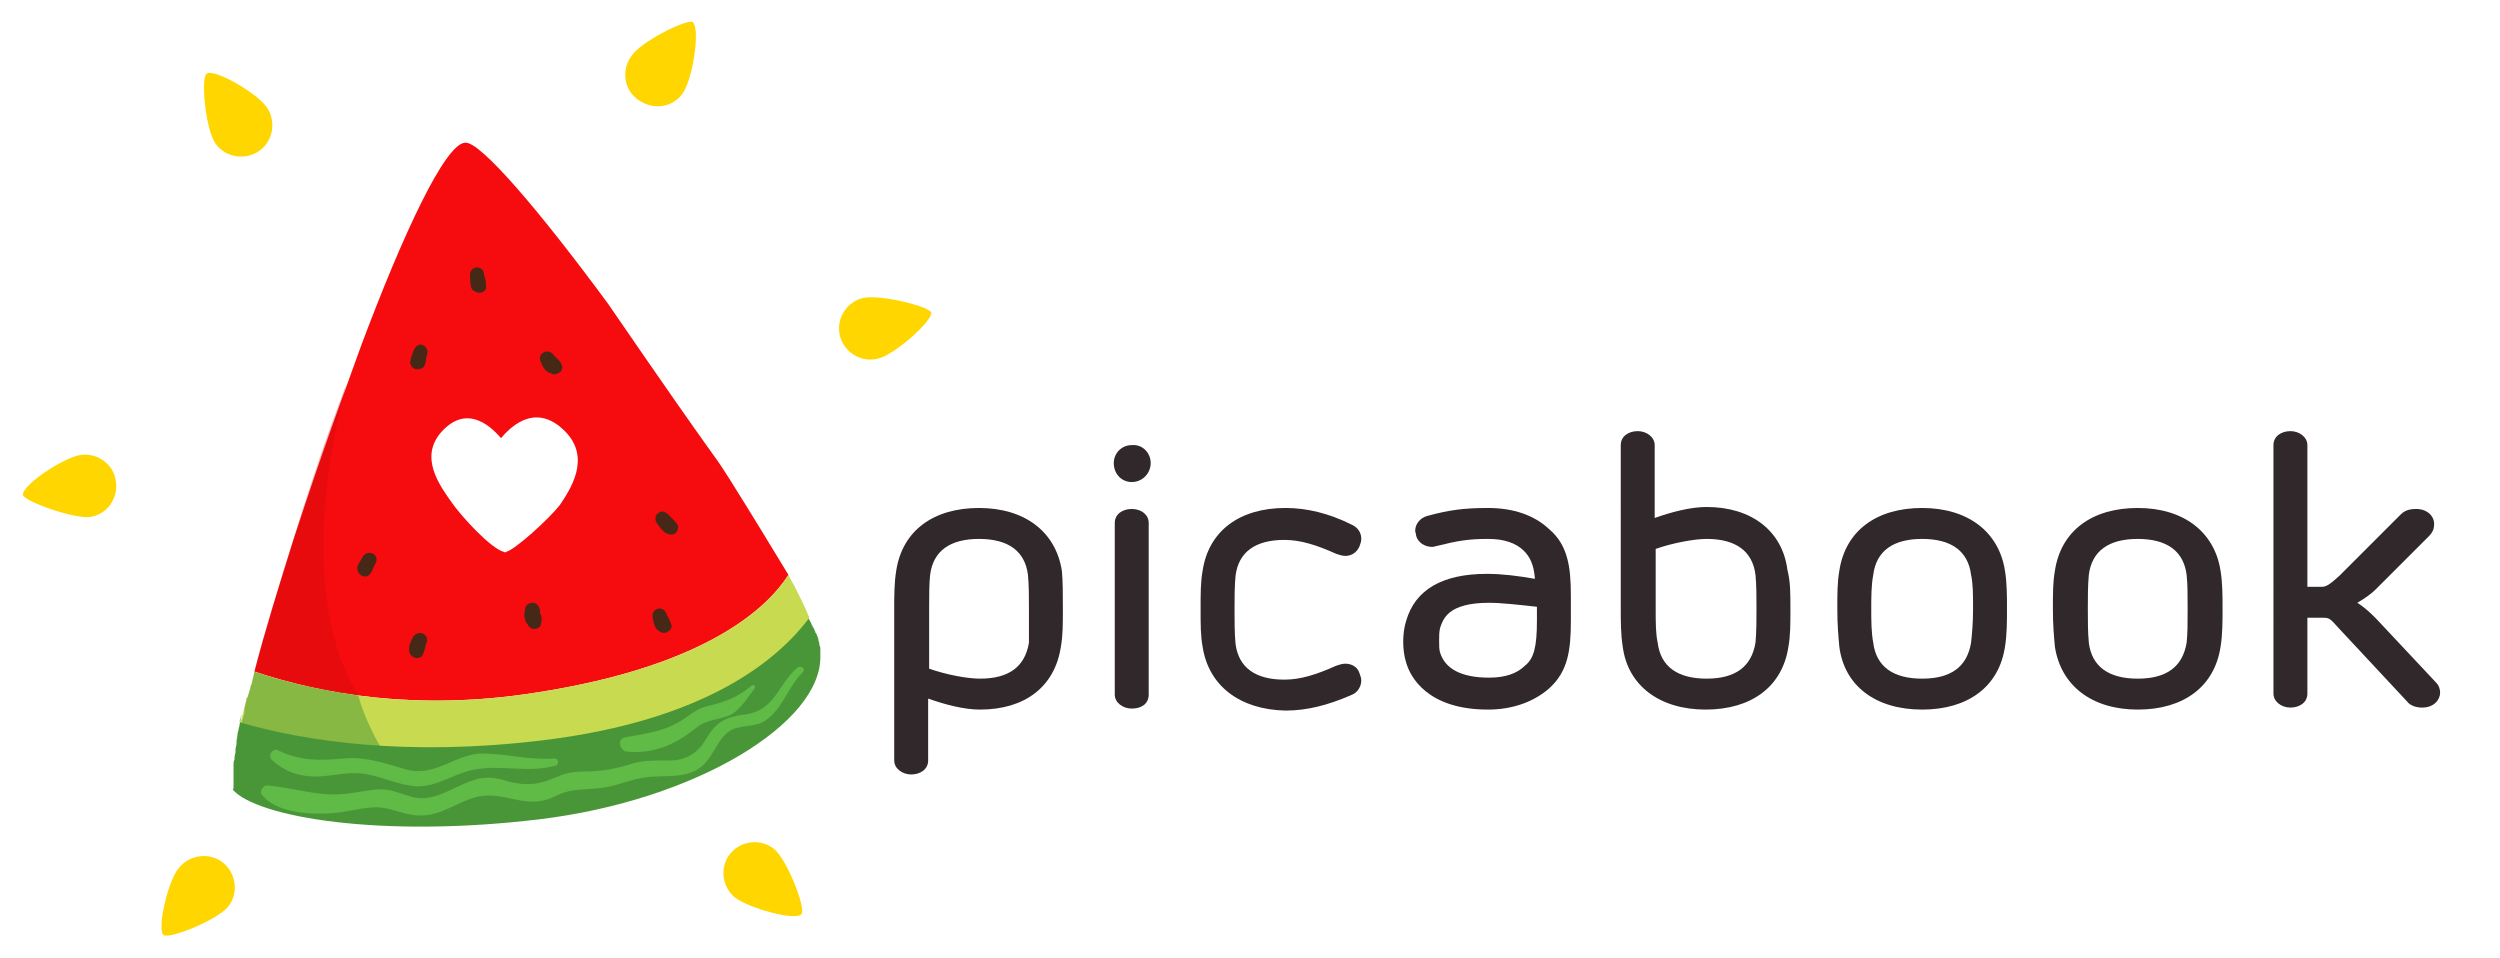 <?xml version="1.0" encoding="utf-8"?>
<!-- Generator: Adobe Illustrator 27.5.0, SVG Export Plug-In . SVG Version: 6.00 Build 0)  -->
<svg version="1.1" id="Layer_1" xmlns="http://www.w3.org/2000/svg" xmlns:xlink="http://www.w3.org/1999/xlink" x="0px" y="0px"
	 viewBox="0 0 250.5 96" style="enable-background:new 0 0 250.5 96;" xml:space="preserve">
<style type="text/css">
	.st0{clip-path:url(#SVGID_00000019655303368018574520000007556789581159023514_);}
	.st1{clip-path:url(#SVGID_00000058560350715062404500000010593520071279968921_);}
	.st2{fill:url(#SVGID_00000062872126348316649990000002307405607094785214_);}
	.st3{fill:#FFFFFF;}
	.st4{opacity:0.6;fill:#A2DDF8;}
	.st5{opacity:0.5;}
	.st6{fill:#FFBD8E;}
	.st7{fill:#F7E9C2;}
	.st8{fill:#FFCECA;}
	.st9{clip-path:url(#SVGID_00000109729017485405398290000008887419268133048989_);}
	.st10{fill:#D9F8FF;stroke:#FFFFFF;stroke-width:1.294;stroke-miterlimit:10;}
	.st11{clip-path:url(#SVGID_00000181780301855827829600000003641786846456627637_);}
	.st12{fill:#D9F8FF;}
	.st13{fill:#F60B0F;}
	.st14{fill:#FFFFFF;stroke:#F60B0F;stroke-width:2.191;stroke-miterlimit:10;}
	.st15{clip-path:url(#SVGID_00000176013980464011012600000004847914852967664294_);}
	.st16{clip-path:url(#SVGID_00000068672120847635426580000015479607449184099990_);}
	.st17{fill:url(#SVGID_00000119103599984009656890000004738104157842778254_);}
	.st18{clip-path:url(#SVGID_00000008141542442877047890000014791432920900839611_);}
	.st19{fill:#D9F8FF;stroke:#FFFFFF;stroke-width:1.735;stroke-miterlimit:10;}
	.st20{clip-path:url(#SVGID_00000152951921476514451770000002403069711008432010_);}
	.st21{clip-path:url(#SVGID_00000029032191135168163770000014815458432879500710_);}
	.st22{clip-path:url(#SVGID_00000116927884183048688140000009793029700704508058_);}
	.st23{fill:url(#SVGID_00000001636254398543760450000015533403510663238314_);}
	.st24{clip-path:url(#SVGID_00000031174402380306373390000016356439510919198639_);}
	.st25{fill:#D9F8FF;stroke:#FFFFFF;stroke-width:1.182;stroke-miterlimit:10;}
	.st26{clip-path:url(#SVGID_00000067918730542158274550000009179510002758302379_);}
	.st27{clip-path:url(#SVGID_00000133495506665862246050000006416550125970946981_);}
	.st28{fill:#FFFFFF;stroke:#F60B0F;stroke-width:2.447;stroke-miterlimit:10;}
	.st29{clip-path:url(#SVGID_00000101796835636078414700000015149690724888536217_);}
	.st30{clip-path:url(#SVGID_00000173848973606817864080000016690506370104865921_);}
	.st31{fill:url(#SVGID_00000154390331247706316570000016639992845541693622_);}
	.st32{clip-path:url(#SVGID_00000057137732447898590940000013150627496287441339_);}
	.st33{fill:#D9F8FF;stroke:#FFFFFF;stroke-width:3.867;stroke-miterlimit:10;}
	.st34{clip-path:url(#SVGID_00000015356622393731211050000011575855161226202500_);}
	.st35{fill:#FFFFFF;stroke:#F60B0F;stroke-width:2.891;stroke-miterlimit:10;}
	.st36{clip-path:url(#SVGID_00000070112263865361818320000000665465823052742558_);}
	.st37{clip-path:url(#SVGID_00000104692997794612520750000014153745192945257346_);}
	.st38{fill:url(#SVGID_00000155857173112098076590000017640018542318272948_);}
	.st39{clip-path:url(#SVGID_00000152228961461191524270000007110529765184744630_);}
	.st40{fill:#D9F8FF;stroke:#FFFFFF;stroke-width:2.59;stroke-miterlimit:10;}
	.st41{clip-path:url(#SVGID_00000086672454603245007870000017370533228609431210_);}
	.st42{clip-path:url(#SVGID_00000079443694311532255080000009571046269867314565_);}
	.st43{clip-path:url(#SVGID_00000119807320614270547220000006065663656084725653_);}
	.st44{fill:url(#SVGID_00000176022580366121080800000013805762194934318486_);}
	.st45{clip-path:url(#SVGID_00000129187967556288249350000011485845444175712907_);}
	.st46{clip-path:url(#SVGID_00000087407030063430440630000012845982335486701990_);}
	.st47{clip-path:url(#SVGID_00000121997500522229457130000003482308565483807679_);}
	.st48{clip-path:url(#SVGID_00000016033379140193004500000005828849319814085760_);}
	.st49{fill:url(#SVGID_00000123406613128823484760000016045480864692133538_);}
	.st50{clip-path:url(#SVGID_00000122715584282956418560000001453251672684982953_);}
	.st51{fill:#D9F8FF;stroke:#FFFFFF;stroke-width:2.219;stroke-miterlimit:10;}
	.st52{clip-path:url(#SVGID_00000111906417323927231100000017998628727200678030_);}
	.st53{opacity:7.000000e-02;fill:#30282A;}
	.st54{clip-path:url(#SVGID_00000158011119783328342450000002951071447033708953_);}
	.st55{clip-path:url(#SVGID_00000029724002958223854920000004073567831996067262_);}
	.st56{fill:url(#SVGID_00000022548234499442993920000006928619228508082819_);}
	.st57{clip-path:url(#SVGID_00000018229279485089982080000017781396180295708065_);}
	.st58{clip-path:url(#SVGID_00000021083952117600174180000009797907514564147134_);}
	.st59{fill:none;stroke:#FC8F28;stroke-width:7;stroke-miterlimit:10;}
	.st60{clip-path:url(#SVGID_00000018194637130343377740000016871712784708436122_);}
	.st61{clip-path:url(#SVGID_00000046330729979389477870000014598798968525653905_);}
	.st62{fill:#FFFFFF;stroke:#F60B0F;stroke-width:3.45;stroke-miterlimit:10;}
	.st63{fill:#F60B0F;stroke:#FFFFFF;stroke-width:3.45;stroke-miterlimit:10;}
	.st64{fill:#F60B0F;stroke:#FFFFFF;stroke-width:5.528;stroke-miterlimit:10;}
	.st65{fill:#D6AA6C;}
	.st66{clip-path:url(#SVGID_00000134946279425721602090000009571517012150609326_);}
	.st67{fill:url(#SVGID_00000114065918407051885210000009498350655083909513_);}
	.st68{clip-path:url(#SVGID_00000078003211890695478820000001265355965144200331_);}
	.st69{fill:#D9F8FF;stroke:#FFFFFF;stroke-width:1.306;stroke-miterlimit:10;}
	.st70{clip-path:url(#SVGID_00000151535075737768703260000003410108067630572727_);}
	.st71{fill:#30282A;}
	.st72{fill:#D0CDC8;}
	.st73{fill:#C8090B;}
	.st74{fill-rule:evenodd;clip-rule:evenodd;fill:#FFFFFF;}
	.st75{fill:#F50B0F;}
	.st76{fill:#EE3E34;}
	.st77{fill:#499638;}
	.st78{fill:#C8DB50;}
	.st79{fill:#5FBA46;}
	.st80{opacity:0.5;fill:#499638;}
	.st81{opacity:0.32;}
	.st82{fill:#FF0068;}
	.st83{fill:#462817;}
	.st84{fill:#FFD600;}
	.st85{fill:#FFBC07;}
	.st86{fill:none;}
	.st87{fill:#9C5F26;stroke:#84491F;stroke-width:0.343;stroke-linecap:round;stroke-linejoin:round;}
	.st88{fill:#32130D;stroke:#240E0B;stroke-width:0.343;}
	.st89{fill:#7F3708;stroke:#541D0D;stroke-width:0.343;}
	.st90{fill:#FFDD97;stroke:#E8B35F;stroke-width:0.286;stroke-linecap:round;stroke-linejoin:round;}
	.st91{opacity:0.43;}
	.st92{fill:#FFDD97;}
	.st93{fill:#C7C9C9;stroke:#B2B5B7;stroke-width:0.343;}
	.st94{fill:#DFE1DF;}
	.st95{opacity:0.24;fill:#E4D566;}
	.st96{opacity:0.2;fill:#FDC00F;}
	.st97{opacity:0.22;fill:#FDC00F;}
	.st98{opacity:0.25;}
	.st99{fill:#7F3708;}
	.st100{fill:#233B75;stroke:#053775;stroke-width:0.286;stroke-linecap:round;stroke-linejoin:round;}
	.st101{opacity:0.43;fill:#FFDD97;}
	.st102{fill:none;stroke:#E8B35F;stroke-width:0.286;stroke-linecap:round;stroke-linejoin:round;}
	.st103{fill:#00AAA0;}
	.st104{fill:#008255;}
	.st105{fill:#91C848;}
	.st106{opacity:0.41;fill:#00AAA0;}
	.st107{fill:#CD86B9;}
	.st108{fill:#613E16;stroke:#462B12;stroke-width:0.286;stroke-linecap:round;stroke-linejoin:round;}
	.st109{opacity:0.8;}
	.st110{fill:#52300D;}
	.st111{fill:#76491E;}
	.st112{fill:#462B12;}
	.st113{opacity:0.85;}
	.st114{opacity:0.58;fill:#FFDD97;}
	.st115{opacity:0.58;fill:#F2C97D;}
	.st116{opacity:0.58;fill:none;stroke:#EEBF6E;stroke-width:0.19;}
	.st117{fill:#0054A6;}
	.st118{fill:#DAA848;stroke:#B07D2B;stroke-width:0.19;}
	.st119{opacity:0.19;}
	.st120{fill:#DAA848;stroke:#DAA848;stroke-width:0.343;}
	.st121{fill:#7C817E;stroke:#5B6064;stroke-width:0.343;stroke-linecap:round;stroke-linejoin:round;}
	.st122{fill:#79CBBF;stroke:#00A7B8;stroke-width:0.343;}
	.st123{fill:#0076BE;stroke:#0054A6;stroke-width:0.343;}
	.st124{opacity:0.29;}
	.st125{opacity:0.36;fill:#EDBA58;}
	.st126{fill:#D3C58E;stroke:#A4935D;stroke-width:0.343;}
	.st127{fill:#E6DBB4;}
	.st128{opacity:0.24;fill:#ABADAD;}
	.st129{opacity:0.64;fill:#E6F5F7;}
	.st130{fill:#432D17;stroke:#332212;stroke-width:0.318;stroke-linecap:round;stroke-linejoin:round;}
	.st131{opacity:0.2;}
	.st132{fill:#432D17;}
	.st133{fill:#C1AA46;stroke:#AF8A33;stroke-width:0.302;stroke-linecap:round;stroke-linejoin:round;}
	.st134{opacity:0.39;}
	.st135{fill:#C1AA46;stroke:#C1AA46;stroke-width:0.302;}
	.st136{opacity:0.31;}
	.st137{opacity:0.24;fill:#695322;}
	.st138{opacity:0.26;fill:#695322;}
	.st139{opacity:0.2;fill:#695322;}
	.st140{fill:#B07D2B;}
	.st141{opacity:0.34;fill:#DAA848;stroke:#DAA848;stroke-width:0.343;}
	.st142{opacity:0.36;}
	.st143{fill:#11BFDA;stroke:#008FB4;stroke-width:0.286;}
	.st144{fill:#008FB4;}
	.st145{opacity:0.45;fill:#0096A1;}
	.st146{opacity:0.33;fill:#0096A1;}
	.st147{fill:#DAA848;}
	.st148{opacity:0.6;fill:#DAA848;}
	.st149{fill:#453513;}
	.st150{opacity:0.68;}
	.st151{fill:#695321;}
	.st152{opacity:0.83;fill:#695321;}
	.st153{fill:#FDE435;stroke:#FAB215;stroke-width:0.286;stroke-linecap:round;stroke-linejoin:round;}
	.st154{fill:#A6228E;stroke:#7E1769;stroke-width:0.286;}
	.st155{fill:#FFD080;stroke:#E19D4D;stroke-width:0.286;stroke-linecap:round;stroke-linejoin:round;}
	.st156{opacity:0.57;}
	.st157{fill:#FFD080;}
	.st158{fill:#F9E88C;}
	.st159{opacity:0.27;fill:#801642;}
	.st160{opacity:0.4;fill:#EF648A;}
	.st161{opacity:0.57;fill:#FFD080;}
	.st162{opacity:0.15;fill:#801642;}
	.st163{fill:#F05674;}
	.st164{opacity:0.4;fill:#F6A0B2;}
	.st165{opacity:0.13;}
	.st166{fill:#A71941;}
	.st167{fill:#DAA848;stroke:#B07D2B;stroke-width:0.286;}
	.st168{fill:#DAA848;stroke:#232020;stroke-width:0.286;}
	.st169{opacity:0.32;fill:#DAA848;stroke:#DAA848;stroke-width:0.286;}
	.st170{fill:#EF4857;}
	.st171{fill:#D92132;}
	.st172{opacity:0.48;fill:#D92132;}
	.st173{opacity:0.27;fill:#9C1F31;}
	.st174{fill:#FFFFFF;stroke:#232020;stroke-width:0.381;}
	.st175{fill:#B82234;}
	.st176{opacity:0.56;}
	.st177{opacity:0.69;fill:#E2A2C7;}
	.st178{fill:#F7BA22;}
	.st179{fill:#D89427;}
	.st180{fill:#F6921E;}
	.st181{opacity:0.29;fill:#F7BA22;}
	.st182{opacity:0.3;fill:#F7BA22;}
	.st183{opacity:0.54;}
	.st184{opacity:0.3;}
	.st185{opacity:0.2;fill:#F7BA22;}
	.st186{opacity:0.54;fill:#F7BA22;}
	.st187{opacity:0.32;fill:#F7BA22;}
	.st188{opacity:0.37;fill:#F7BA22;}
	.st189{opacity:0.55;}
	.st190{opacity:0.51;}
	.st191{fill:#FFEF00;stroke:#FFD600;stroke-width:0.286;stroke-linecap:round;stroke-linejoin:round;}
	.st192{opacity:0.68;fill:#FCEE81;}
	.st193{fill:#FFD400;}
	.st194{fill:#FCEE81;}
	.st195{fill:#92AF3D;stroke:#649D35;stroke-width:0.286;}
	.st196{opacity:0.33;fill:#EEE824;}
	.st197{fill:#00B5EF;stroke:#0087CD;stroke-width:0.19;stroke-linecap:round;stroke-linejoin:round;}
	.st198{opacity:0.6;fill:#00B5EF;}
	.st199{fill:none;stroke:#0087CD;stroke-width:0.19;stroke-linecap:round;stroke-linejoin:round;}
	.st200{fill:#E82C2E;}
	.st201{fill:#BB2233;}
	.st202{fill:#FEEB35;}
	.st203{fill:#BDB931;}
	.st204{opacity:0.49;}
	.st205{fill:#FCF6C1;}
	.st206{fill:#9C5F26;stroke:#84491F;stroke-width:0.385;stroke-linecap:round;stroke-linejoin:round;}
	.st207{fill:#32130D;stroke:#240E0B;stroke-width:0.385;}
	.st208{fill:#7F3708;stroke:#541D0D;stroke-width:0.385;}
	.st209{fill:#FFDD97;stroke:#E8B35F;stroke-width:0.321;stroke-linecap:round;stroke-linejoin:round;}
	.st210{fill:#C7C9C9;stroke:#B2B5B7;stroke-width:0.385;}
	.st211{fill:#233B75;stroke:#053775;stroke-width:0.321;stroke-linecap:round;stroke-linejoin:round;}
	.st212{fill:none;stroke:#E8B35F;stroke-width:0.321;stroke-linecap:round;stroke-linejoin:round;}
	.st213{fill:#613E16;stroke:#462B12;stroke-width:0.321;stroke-linecap:round;stroke-linejoin:round;}
	.st214{opacity:0.58;fill:none;stroke:#EEBF6E;stroke-width:0.214;}
	.st215{fill:#DAA848;stroke:#B07D2B;stroke-width:0.214;}
	.st216{fill:#DAA848;stroke:#DAA848;stroke-width:0.385;}
	.st217{fill:#7C817E;stroke:#5B6064;stroke-width:0.385;stroke-linecap:round;stroke-linejoin:round;}
	.st218{fill:#79CBBF;stroke:#00A7B8;stroke-width:0.385;}
	.st219{fill:#0076BE;stroke:#0054A6;stroke-width:0.385;}
	.st220{fill:#D3C58E;stroke:#A4935D;stroke-width:0.385;}
	.st221{fill:#432D17;stroke:#332212;stroke-width:0.357;stroke-linecap:round;stroke-linejoin:round;}
	.st222{fill:#C1AA46;stroke:#AF8A33;stroke-width:0.339;stroke-linecap:round;stroke-linejoin:round;}
	.st223{fill:#C1AA46;stroke:#C1AA46;stroke-width:0.339;}
	.st224{opacity:0.34;fill:#DAA848;stroke:#DAA848;stroke-width:0.385;}
	.st225{fill:#11BFDA;stroke:#008FB4;stroke-width:0.321;}
	.st226{fill:#FDE435;stroke:#FAB215;stroke-width:0.321;stroke-linecap:round;stroke-linejoin:round;}
	.st227{fill:#A6228E;stroke:#7E1769;stroke-width:0.321;}
	.st228{fill:#FFD080;stroke:#E19D4D;stroke-width:0.321;stroke-linecap:round;stroke-linejoin:round;}
	.st229{fill:#DAA848;stroke:#B07D2B;stroke-width:0.321;}
	.st230{fill:#DAA848;stroke:#232020;stroke-width:0.321;}
	.st231{opacity:0.32;fill:#DAA848;stroke:#DAA848;stroke-width:0.321;}
	.st232{fill:#FFFFFF;stroke:#232020;stroke-width:0.427;}
	.st233{fill:#FFEF00;stroke:#FFD600;stroke-width:0.321;stroke-linecap:round;stroke-linejoin:round;}
	.st234{fill:#92AF3D;stroke:#649D35;stroke-width:0.321;}
	.st235{fill:#00B5EF;stroke:#0087CD;stroke-width:0.214;stroke-linecap:round;stroke-linejoin:round;}
	.st236{fill:none;stroke:#0087CD;stroke-width:0.214;stroke-linecap:round;stroke-linejoin:round;}
	.st237{fill:#FFFFFF;stroke:#F60B0F;stroke-width:5.105;stroke-miterlimit:10;}
	.st238{fill:#FFFFFF;stroke:#F60B0F;stroke-width:3.466;stroke-miterlimit:10;}
	.st239{fill:#FFFFFF;stroke:#F60B0F;stroke-width:2.385;stroke-miterlimit:10;}
	.st240{fill:#FFCA05;}
	.st241{fill:#FFF241;}
	.st242{fill:#BCBEC0;}
	.st243{clip-path:url(#SVGID_00000054963499036279610080000000576423383305792174_);}
	.st244{filter:url(#Adobe_OpacityMaskFilter);}
	.st245{fill:url(#SVGID_00000026867072215871278120000002714623079707715732_);}
	
		.st246{mask:url(#SVGID_00000053505792565252240170000016851470334843173774_);fill:url(#SVGID_00000114071988447998430930000013747998367290044830_);}
	.st247{clip-path:url(#SVGID_00000115494883544777193330000008768331720542753211_);}
	.st248{clip-path:url(#SVGID_00000108294302245714773200000003862914366902645939_);}
	.st249{fill:#FFFFFF;stroke:#F60B0F;stroke-width:1.926;stroke-miterlimit:10;}
</style>
<g>
	<path class="st71" d="M106.5,61c0,1.5,0,2.7-0.2,3.8c-0.6,4-3.6,6.3-8.1,6.3c-1.6,0-3.5-0.5-5.2-1.1v6.2c0,0.9-0.8,1.4-1.7,1.4
		c-0.9,0-1.7-0.6-1.7-1.4V61c0-1.2,0-2.6,0.2-3.8c0.6-4,3.7-6.3,8.3-6.3c4.6,0,7.7,2.4,8.3,6.3C106.5,58.3,106.5,59.4,106.5,61
		 M103.1,61c0-1.1,0-2.4-0.1-3.4c-0.3-2.4-2-3.6-4.9-3.6c-2.9,0-4.6,1.2-4.9,3.6c-0.1,0.9-0.1,2-0.1,3.4v6c1.7,0.6,3.8,1,5.1,1
		c2.9,0,4.5-1.2,4.9-3.6C103.1,63.3,103.1,62.1,103.1,61"/>
	<path class="st71" d="M115.3,46.4c0,1-0.8,1.9-1.9,1.9c-1,0-1.8-0.8-1.8-1.9c0-1,0.8-1.8,1.8-1.8C114.5,44.5,115.3,45.4,115.3,46.4
		 M111.7,69.6V52.4c0-0.9,0.8-1.4,1.7-1.4c1,0,1.7,0.6,1.7,1.4v17.2c0,0.9-0.7,1.4-1.7,1.4C112.5,71,111.7,70.4,111.7,69.6"/>
	<path class="st71" d="M120.5,64.8c-0.2-1.1-0.2-2.2-0.2-3.8c0-1.5,0-2.7,0.2-3.8c0.6-4,3.7-6.3,8.3-6.3c2.1,0,4.3,0.5,6.7,1.7
		c0.6,0.3,0.9,0.8,0.9,1.4c0,0.3-0.1,0.5-0.2,0.8c-0.3,0.6-0.8,0.9-1.4,0.9c-0.3,0-0.6-0.1-0.9-0.2c-2-0.9-3.6-1.4-5.2-1.4
		c-2.9,0-4.6,1.2-4.9,3.6c-0.1,1-0.1,2.3-0.1,3.4c0,1.1,0,2.4,0.1,3.4c0.3,2.4,2,3.6,4.9,3.6c1.6,0,3.2-0.5,5.2-1.4
		c0.3-0.1,0.6-0.2,0.9-0.2c0.6,0,1.2,0.3,1.4,0.9c0.1,0.3,0.2,0.5,0.2,0.8c0,0.6-0.4,1.2-0.9,1.4c-2.5,1.1-4.6,1.6-6.7,1.6
		C124.2,71.1,121.1,68.7,120.5,64.8"/>
	<path class="st71" d="M157.4,59.7v2.5c0,3-0.3,5.1-2.2,6.8c-1.5,1.3-3.6,2.1-6.1,2.1c-6.1,0-7.8-3.3-8.2-4.7
		c-0.2-0.6-0.3-1.4-0.3-2.1c0-0.7,0.1-1.5,0.3-2.1c0.9-3.1,3.6-4.7,8.1-4.7c1.5,0,3.1,0.2,4.8,0.5c-0.1-1.4-0.5-2.2-1.1-2.8
		c-0.8-0.8-2-1.2-3.6-1.2c-2,0-3.1,0.2-5.1,0.7c-0.1,0-0.3,0.1-0.5,0.1c-0.7,0-1.4-0.4-1.6-1.1c0-0.2-0.1-0.4-0.1-0.5
		c0-0.7,0.5-1.3,1.2-1.5c2.2-0.6,3.7-0.8,6.1-0.8c2.5,0,4.6,0.7,6.1,2.1C157.1,54.6,157.4,56.8,157.4,59.7 M154,62.2v-1.4
		c-1.8-0.2-3.6-0.4-4.8-0.4c-4.2,0-4.6,1.7-4.9,2.5c-0.1,0.4-0.1,0.8-0.1,1.3c0,0.5,0,0.9,0.1,1.2c0.5,1.6,2.1,2.5,4.9,2.5
		c1.6,0,2.8-0.4,3.6-1.2C153.7,66,154,64.8,154,62.2"/>
	<path class="st71" d="M179.4,61c0,1.5,0,2.7-0.2,3.8c-0.6,4-3.7,6.3-8.3,6.3c-4.6,0-7.8-2.4-8.3-6.3c-0.2-1.2-0.2-2.6-0.2-3.8V44.6
		c0-0.9,0.8-1.4,1.7-1.4c0.9,0,1.7,0.6,1.7,1.4v7.3c1.7-0.6,3.6-1.1,5.2-1.1c4.5,0,7.6,2.4,8.1,6.3C179.4,58.3,179.4,59.4,179.4,61
		 M176,61c0-1.1,0-2.4-0.1-3.4c-0.3-2.4-2-3.6-4.9-3.6c-1.2,0-3.4,0.4-5.1,1v6c0,1.4,0,2.5,0.2,3.4c0.3,2.4,2,3.6,4.9,3.6
		c2.9,0,4.5-1.2,4.9-3.6C176,63.3,176,62.1,176,61"/>
	<path class="st71" d="M184.3,64.8c-0.1-1.1-0.2-2.2-0.2-3.8c0-1.5,0-2.7,0.2-3.8c0.6-4,3.7-6.3,8.3-6.3c4.6,0,7.7,2.4,8.3,6.3
		c0.2,1.2,0.2,2.6,0.2,3.8c0,1.2,0,2.6-0.2,3.8c-0.6,4-3.7,6.3-8.3,6.3C187.9,71.1,184.8,68.7,184.3,64.8 M187.7,57.6
		c-0.2,1-0.2,2.3-0.2,3.4c0,1.1,0,2.4,0.2,3.4c0.3,2.4,2,3.6,4.9,3.6c2.9,0,4.5-1.2,4.9-3.6c0.1-0.9,0.2-2,0.2-3.4
		c0-1.4,0-2.5-0.2-3.4c-0.3-2.4-2-3.6-4.9-3.6C189.7,54,188,55.2,187.7,57.6"/>
	<path class="st71" d="M205.9,64.8c-0.1-1.1-0.2-2.2-0.2-3.8c0-1.5,0-2.7,0.2-3.8c0.6-4,3.7-6.3,8.3-6.3c4.6,0,7.7,2.4,8.3,6.3
		c0.2,1.2,0.2,2.6,0.2,3.8c0,1.2,0,2.6-0.2,3.8c-0.6,4-3.7,6.3-8.3,6.3C209.6,71.1,206.5,68.7,205.9,64.8 M209.3,57.6
		c-0.1,1-0.1,2.3-0.1,3.4c0,1.1,0,2.4,0.1,3.4c0.3,2.4,2,3.6,4.9,3.6c2.9,0,4.5-1.2,4.9-3.6c0.1-0.9,0.1-2,0.1-3.4
		c0-1.4,0-2.5-0.1-3.4c-0.3-2.4-2-3.6-4.9-3.6C211.3,54,209.6,55.2,209.3,57.6"/>
	<path class="st71" d="M244.5,69.4c0,0.7-0.6,1.5-1.8,1.5c-0.6,0-1.2-0.2-1.5-0.6l-6.9-7.4c-0.8-0.9-0.9-1-1.5-1h-1.6v7.6
		c0,0.9-0.8,1.4-1.7,1.4c-0.9,0-1.7-0.6-1.7-1.4V44.6c0-0.9,0.8-1.4,1.7-1.4c0.9,0,1.7,0.6,1.7,1.4v14.2h1.4c0.5,0,0.8-0.2,1.8-1.1
		l6.1-6.1c0.4-0.4,0.8-0.6,1.6-0.6c1.1,0,1.8,0.7,1.8,1.5c0,0.4-0.1,0.8-0.5,1.2l-5.4,5.4c-0.4,0.4-1.1,0.9-1.8,1.3
		c0.8,0.5,1.4,1.1,1.9,1.6l6,6.4C244.4,68.7,244.5,69.1,244.5,69.4"/>
	<path class="st73" d="M52.2,29.1v0.1v27.9v0.7c0,2.5,0,3.8,0.6,4.7l1.7-0.6v-3.5V26v-2.6C52.2,24.4,52.2,25.2,52.2,29.1"/>
	<g>
		<g>
			<g>
				<path class="st13" d="M73.1,48c-2.3-3.6,0.1,0.3-12.2-17.6c-6.7-9.1-12.8-16.3-14.3-16.1c-2,0.1-6.2,9.1-10.4,20.3
					c-2,5.6-3.6,9.7-6.8,19.5c-1.5,4.8-2.9,9.3-3.9,13.2c6.6,2.2,16.2,4,28.2,2.1c17.5-2.7,23.4-8.8,25.3-11.8
					C77.3,54.8,75.3,51.5,73.1,48z"/>
				<path class="st76" d="M78.9,57.6C78.9,57.6,78.9,57.6,78.9,57.6C78.9,57.6,78.9,57.6,78.9,57.6C78.9,57.6,78.9,57.6,78.9,57.6z"
					/>
			</g>
			<path class="st77" d="M23.4,78.8c0-0.1,0-0.1,0-0.2c0,0,0-0.1,0-0.1c0-0.1,0-0.1,0-0.2c0,0,0-0.1,0-0.1c0-0.1,0-0.2,0-0.3
				c0-0.1,0-0.1,0-0.2c0-0.1,0-0.2,0-0.3c0-0.1,0-0.1,0-0.2c0-0.1,0-0.3,0-0.4c0-0.1,0-0.1,0-0.2c0-0.2,0-0.3,0.1-0.5
				c0-0.1,0-0.1,0-0.2c0-0.2,0.1-0.4,0.1-0.6c0-0.1,0-0.1,0-0.2c0-0.2,0.1-0.4,0.1-0.6c0-0.1,0-0.1,0-0.2c0-0.2,0.1-0.5,0.1-0.7
				c0,0,0-0.1,0-0.1c0.1-0.3,0.1-0.5,0.2-0.8c0,0,0-0.1,0-0.1c0.1-0.3,0.1-0.6,0.2-0.9c0,0,0-0.1,0-0.1c0-0.1,0.1-0.3,0.1-0.4
				c-0.1,0.4-0.2,0.8-0.3,1.1c6.6,1.8,16.7,3.4,30.1,1.8c16.7-2,23.9-8.3,26.9-12.3c-0.4-0.9-1-2-1.6-3.1c0.1,0.1,0.1,0.2,0.2,0.4
				c0.1,0.1,0.1,0.2,0.2,0.3c0.1,0.2,0.2,0.3,0.2,0.5c0,0.1,0.1,0.2,0.1,0.3c0.1,0.2,0.2,0.3,0.3,0.5c0,0.1,0.1,0.1,0.1,0.2
				c0.1,0.2,0.2,0.4,0.3,0.6c0,0.1,0.1,0.1,0.1,0.2c0.1,0.2,0.1,0.3,0.2,0.4c0,0.1,0.1,0.1,0.1,0.2c0.1,0.1,0.1,0.3,0.2,0.4
				c0,0.1,0.1,0.1,0.1,0.2c0.1,0.1,0.1,0.3,0.2,0.4c0,0.1,0,0.1,0.1,0.2c0.1,0.2,0.1,0.3,0.2,0.5c0,0,0,0.1,0,0.1
				c0,0.1,0.1,0.3,0.1,0.4c0,0,0,0.1,0,0.1c0,0.1,0.1,0.2,0.1,0.3c0,0,0,0.1,0,0.1c0,0.1,0,0.2,0,0.3c0,0,0,0.1,0,0.1
				c0,0.1,0,0.2,0,0.3c0.2,6.7-12.4,14.5-28.2,16.4c-15.8,1.9-28.3-0.2-30.7-3C23.4,79.1,23.4,79,23.4,78.8
				C23.4,78.9,23.4,78.9,23.4,78.8z"/>
			<path class="st78" d="M81.1,61.9c-3,4-10.1,10.3-26.9,12.3c-13.4,1.6-23.5,0.1-30.1-1.8c0.1-0.4,0.2-0.7,0.3-1.1c0,0,0-0.1,0-0.1
				c0.1-0.3,0.2-0.7,0.3-1.1c0-0.1,0-0.2,0.1-0.2c0.1-0.3,0.2-0.7,0.3-1c0-0.1,0-0.2,0.1-0.3c0.1-0.4,0.2-0.9,0.3-1.3l0,0
				c6.6,2.2,16.2,4,28.2,2.1c17.5-2.7,23.4-8.8,25.3-11.8c0.2,0.4,0.4,0.8,0.6,1.1c0,0,0,0,0,0C80.2,59.9,80.7,60.9,81.1,61.9z"/>
			<path class="st79" d="M26.8,78.7c2.3,0.2,4.4,0.9,6.7,0.9c1.5,0,3-0.4,4.4-0.5c1.1-0.1,2.2,0.4,3.2,0.7c2.5,0.8,4.6-1.3,7-1.8
				c1-0.2,1.9,0,2.8,0.3c2,0.5,3.2,0.3,5-0.5c0.9-0.4,1.8-0.5,2.8-0.5c1.7,0,3.1-0.3,4.7-0.8c1-0.3,2.1-0.3,3.2-0.3
				c2,0.1,3.3-0.6,4.3-2.4c0.9-1.5,2-2,3.7-2.2c3.1-0.4,3.3-3,5.3-4.7c0.4-0.3,0.9,0.2,0.5,0.5c-1.5,1.5-1.9,3.5-3.7,4.8
				c-0.7,0.5-1.8,0.5-2.7,0.7c-1.7,0.3-2.2,2.2-3.2,3.4c-1.5,1.9-4.1,1.3-6.2,1.6c-1.4,0.2-2.7,0.8-4,1c-1.8,0.3-3.3,0-5,0.9
				c-2.8,1.4-4.9-0.5-7.6,0c-2.3,0.5-3.8,2.1-6.3,1.9c-1.3-0.1-2.4-0.7-3.7-0.8c-1.6-0.1-3.5,0.6-5.2,0.6c-2,0.1-5.1-0.1-6.5-1.8
				C26,79.5,26.2,78.7,26.8,78.7z"/>
			<path class="st79" d="M62.6,73.9c2.5-0.5,4.3-0.6,6.4-2.2c0.7-0.5,1.2-0.8,2.1-1c1.7-0.4,2.9-0.9,4.2-2c0.2-0.2,0.5,0.1,0.3,0.3
				c-0.6,0.8-1.1,1.6-1.9,2.3c-1.1,0.9-2.7,0.6-3.9,1.6c-2.1,1.7-4.3,2.7-7.1,2.4C62.1,75.1,61.8,74.1,62.6,73.9z"/>
			<path class="st79" d="M27.9,75.2c2.3,1.1,4.2,1,6.6,0.8c2.2-0.2,4.1,0.5,6.2,1.1c2.8,0.8,4.9-1.5,7.5-1.6c2.5,0,4.9,0.7,7.4,0.5
				c0.4,0,0.4,0.6,0.1,0.7c-2.7,0.8-5.4-0.1-8.1,0.4c-2.3,0.4-4.2,2.1-6.6,1.6c-1.3-0.2-2.4-0.7-3.7-1c-1.4-0.4-2.8-0.2-4.2,0
				c-2.3,0.3-4.2,0-5.9-1.6C26.8,75.6,27.4,74.9,27.9,75.2z"/>
			<path class="st80" d="M24.7,70.1c0-0.1,0-0.2,0.1-0.2c0.1-0.3,0.2-0.7,0.3-1c0-0.1,0-0.2,0.1-0.3c0.1-0.4,0.2-0.9,0.3-1.3l0,0
				c2.9,1,6.4,1.8,10.4,2.4c0.5,1.8,1.3,3.5,2.2,5.1c-5.7-0.4-10.3-1.3-13.9-2.3c0.1-0.4,0.2-0.7,0.3-1.1c0,0,0-0.1,0-0.1
				C24.5,70.8,24.6,70.5,24.7,70.1z"/>
			<g class="st81">
				<path class="st73" d="M34.7,38.5C34.7,38.5,34.7,38.5,34.7,38.5c-1.5,4-3,8.1-5.3,15.5c-1.5,4.8-2.9,9.3-3.9,13.2
					c2.9,1,6.4,1.8,10.4,2.4C35.9,69.6,28.9,60.7,34.7,38.5z"/>
				<path class="st82" d="M78.9,57.6C78.9,57.6,78.9,57.6,78.9,57.6C78.9,57.6,78.9,57.6,78.9,57.6C78.9,57.6,78.9,57.6,78.9,57.6z"
					/>
			</g>
		</g>
		<path class="st74" d="M56.6,43.2c-3.1-3.1-5.7-0.1-6.4,0.7c-0.7-0.8-3.2-3.6-5.9-0.7c-2.4,2.6-0.2,5.5,1,7.2
			c0.9,1.3,3.9,4.6,5.2,4.9c0.1,0,0,0.1,0,0.1c0,0,0,0,0.1-0.1c0,0,0.1,0.1,0.1,0.1c0-0.1-0.1-0.1,0-0.1c0.9-0.2,4.3-3.3,5.4-4.7
			C57.1,49.1,59.3,45.9,56.6,43.2"/>
		<path class="st83" d="M47.1,27.5c0-0.4,0.3-0.7,0.7-0.7c0.4,0,0.7,0.3,0.7,0.7c0,0.1,0.1,0.3,0.1,0.4c0.1,0.3,0.1,0.5,0.1,0.9
			c0,0.3-0.3,0.5-0.5,0.5c-0.3,0.1-0.7-0.1-0.9-0.3C47.1,28.6,47.1,27.9,47.1,27.5z"/>
		<path class="st83" d="M36.4,55.7c0.2-0.3,0.7-0.4,1-0.2c0.4,0.2,0.4,0.7,0.2,1c-0.1,0.1-0.1,0.3-0.2,0.4c-0.1,0.3-0.2,0.5-0.4,0.7
			c-0.2,0.2-0.5,0.2-0.7,0.1c-0.3-0.1-0.5-0.4-0.5-0.8C35.8,56.6,36.2,56.1,36.4,55.7z"/>
		<path class="st83" d="M41.4,63.8c0.2-0.3,0.6-0.5,1-0.3c0.4,0.2,0.5,0.6,0.3,1c0,0.1-0.1,0.3-0.1,0.4c-0.1,0.3-0.1,0.5-0.3,0.8
			c-0.1,0.2-0.5,0.3-0.7,0.2c-0.4-0.1-0.6-0.4-0.6-0.7C40.9,64.8,41.2,64.2,41.4,63.8z"/>
		<path class="st83" d="M52.6,61.1c0-0.4,0.3-0.7,0.8-0.7c0.4,0,0.7,0.4,0.7,0.8c0,0.1,0,0.3,0.1,0.4c0.1,0.3,0.1,0.6,0,0.9
			c0,0.3-0.3,0.5-0.5,0.5c-0.3,0.1-0.7-0.1-0.8-0.4C52.5,62.2,52.5,61.6,52.6,61.1z"/>
		<path class="st83" d="M65.4,61.9c-0.1-0.4,0.1-0.8,0.5-0.9c0.4-0.1,0.7,0.1,0.9,0.5c0,0.1,0.1,0.3,0.2,0.4
			c0.1,0.3,0.2,0.5,0.3,0.8c0,0.3-0.2,0.5-0.4,0.6c-0.3,0.2-0.7,0.1-0.9-0.1C65.6,63,65.5,62.4,65.4,61.9z"/>
		<path class="st83" d="M65.8,52.4c-0.2-0.3-0.2-0.8,0.2-1c0.3-0.3,0.7-0.1,1,0.2c0.1,0.1,0.2,0.2,0.3,0.3c0.2,0.2,0.4,0.4,0.6,0.7
			c0.1,0.2,0,0.6-0.1,0.7c-0.2,0.3-0.6,0.3-0.9,0.2C66.4,53.3,66.1,52.8,65.8,52.4z"/>
		<path class="st83" d="M41.5,35c0.2-0.4,0.6-0.6,0.9-0.4c0.4,0.2,0.5,0.6,0.4,0.9c0,0.1-0.1,0.3-0.1,0.4c0,0.3-0.1,0.6-0.2,0.8
			c-0.1,0.2-0.4,0.3-0.7,0.3c-0.4,0-0.6-0.3-0.7-0.6C41.1,36,41.3,35.5,41.5,35z"/>
		<path class="st83" d="M54.2,36.3c-0.2-0.4-0.1-0.8,0.3-1c0.4-0.2,0.8,0,1,0.3c0.1,0.1,0.2,0.2,0.3,0.3c0.2,0.2,0.4,0.4,0.5,0.7
			c0.1,0.2,0,0.6-0.2,0.7c-0.3,0.2-0.6,0.3-0.9,0.1C54.7,37.3,54.4,36.8,54.2,36.3z"/>
	</g>
</g>
<g>
	<path class="st84" d="M88.1,35.9c-1.7,0.5-3.4-0.5-3.9-2.1c-0.5-1.7,0.5-3.4,2.1-3.9c1.7-0.5,6.8,0.8,7,1.4
		C93.5,32.1,89.8,35.4,88.1,35.9z"/>
	<path class="st84" d="M73.6,89.9c-1.3-1.1-1.5-3.1-0.4-4.4c1.1-1.3,3.1-1.5,4.4-0.4c1.3,1.1,3.2,6,2.7,6.5
		C79.7,92.3,75,91,73.6,89.9z"/>
	<path class="st84" d="M8,45.6c1.7-0.3,3.4,0.9,3.6,2.6c0.3,1.7-0.9,3.4-2.6,3.6s-6.6-1.6-6.7-2.2C2.2,48.6,6.3,45.9,8,45.6z"/>
	<path class="st84" d="M26.7,10.7c1,1.4,0.7,3.4-0.7,4.4c-1.4,1-3.4,0.7-4.4-0.7s-1.5-6.6-0.9-7C21.4,6.8,25.7,9.3,26.7,10.7z"/>
	<path class="st84" d="M17.9,87c1.1-1.4,3.1-1.6,4.4-0.6c1.4,1.1,1.6,3.1,0.6,4.4c-1.1,1.4-5.9,3.3-6.5,2.9
		C15.7,93.2,16.8,88.3,17.9,87z"/>
	<path class="st84" d="M68.5,9.2c-0.9,1.5-2.9,1.9-4.4,0.9c-1.5-0.9-1.9-2.9-0.9-4.4c0.9-1.5,5.6-3.8,6.2-3.5
		C70.2,2.9,69.4,7.8,68.5,9.2z"/>
</g>
</svg>
